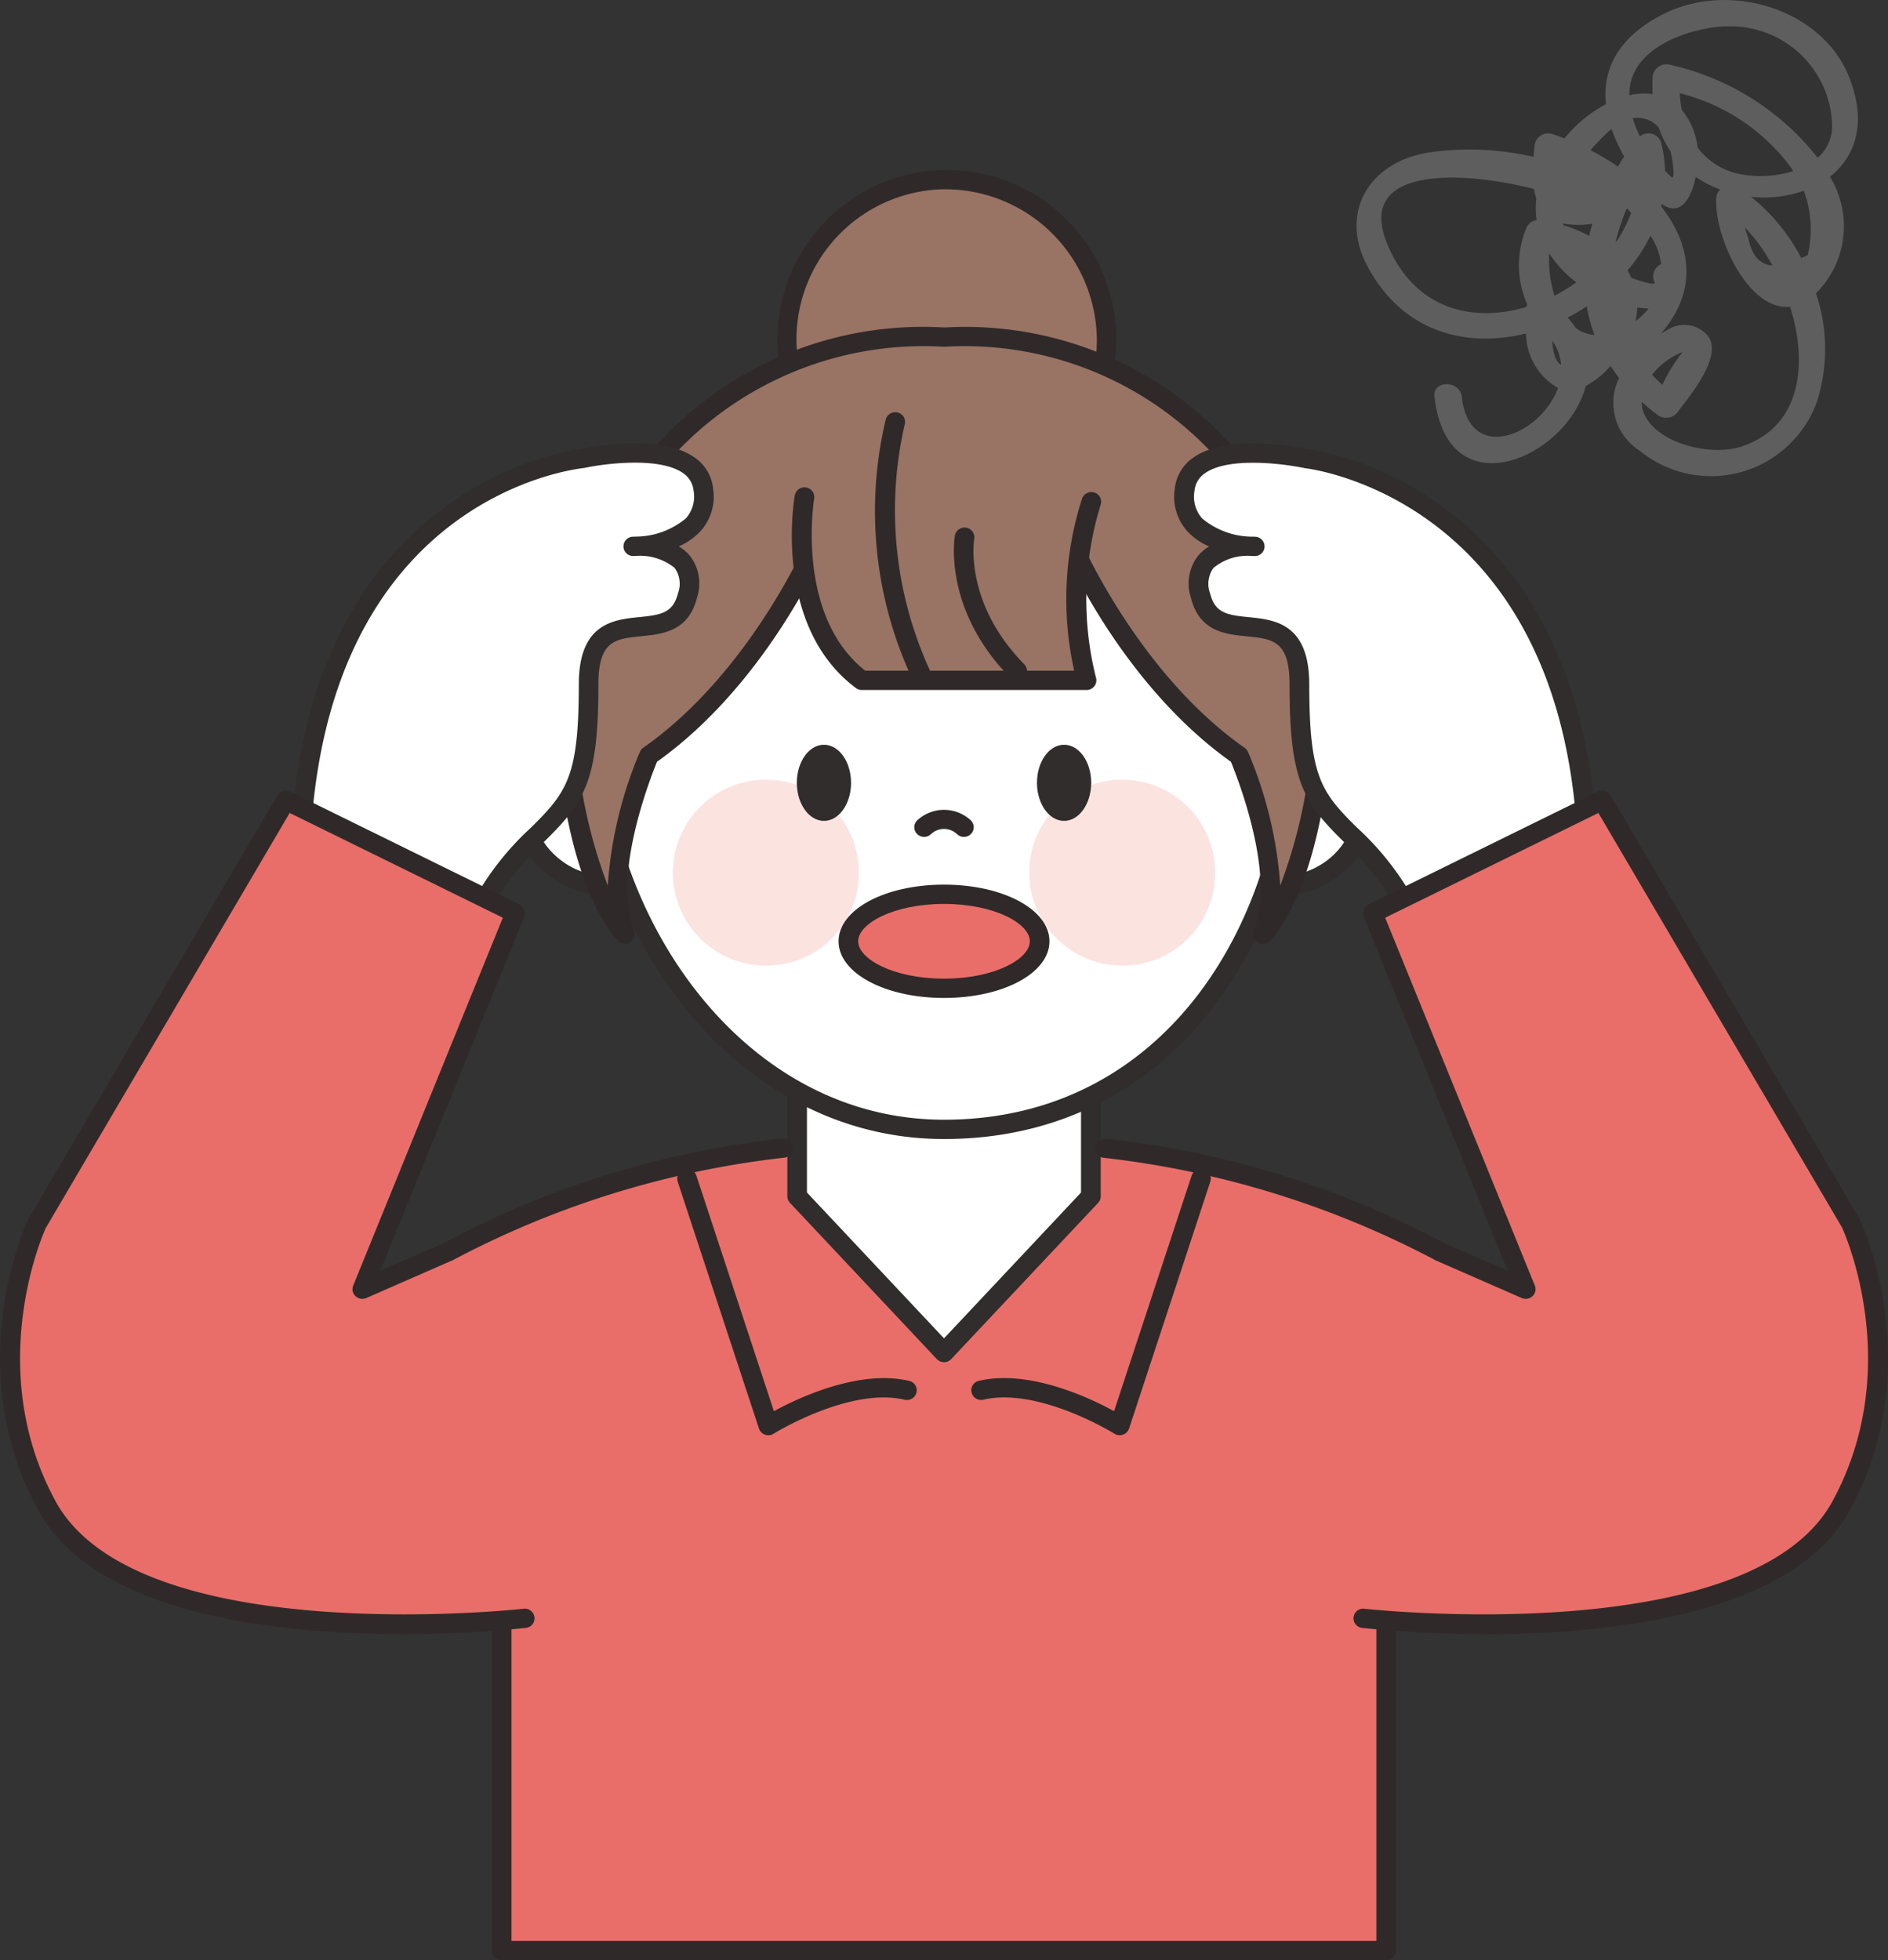 <svg xmlns="http://www.w3.org/2000/svg" xmlns:xlink="http://www.w3.org/1999/xlink" width="104.999" height="109.001" viewBox="0 0 104.999 109.001">
  <rect x="0" y="0" width="104.999" height="109.001" fill="#333333" stroke="none"/>
  <defs>
    <clipPath id="clip-path">
      <rect id="사각형_222" data-name="사각형 222" width="104.999" height="109.001" transform="translate(0 -0.001)" fill="none"/>
    </clipPath>
  </defs>
  <g id="sub03_1_img01" transform="translate(0 0.001)">
    <g id="그룹_412" data-name="그룹 412">
      <g id="그룹_411" data-name="그룹 411" clip-path="url(#clip-path)">
        <path id="패스_2323" data-name="패스 2323" d="M61.541,18.876A9.042,9.042,0,1,0,52.5,27.765a8.966,8.966,0,0,0,9.041-8.889" fill="#997364"/>
        <path id="패스_2324" data-name="패스 2324" d="M52.5,28.3a9.426,9.426,0,1,1,9.587-9.426A9.518,9.518,0,0,1,52.5,28.3m0-17.777A8.353,8.353,0,1,0,61,18.876a8.434,8.434,0,0,0-8.5-8.351" fill="#2f2a29"/>
        <path id="패스_2325" data-name="패스 2325" d="M72.178,73.909c0,6.5-8.81,11.766-19.677,11.766S32.825,80.4,32.825,73.909,41.635,62.145,52.5,62.145s19.677,5.266,19.677,11.764" fill="#e96e69"/>
        <path id="패스_2326" data-name="패스 2326" d="M77.1,76.655v31.808H27.9V76.655" fill="#e96e69"/>
        <path id="패스_2327" data-name="패스 2327" d="M77.1,109H27.9a.542.542,0,0,1-.546-.537V76.656a.546.546,0,0,1,1.092,0v31.271h48.1V76.656a.546.546,0,0,1,1.092,0v31.808A.542.542,0,0,1,77.1,109" fill="#2f2a29"/>
        <path id="패스_2328" data-name="패스 2328" d="M60.668,66.521,52.5,75.211l-8.168-8.69v-13.2l8.168-6.6,8.166,6.6Z" fill="#fff"/>
        <path id="패스_2329" data-name="패스 2329" d="M52.5,75.746a.551.551,0,0,1-.4-.172l-8.168-8.69a.533.533,0,0,1-.144-.363v-13.2a.543.543,0,0,1,.2-.416l8.168-6.6a.559.559,0,0,1,.694,0l8.166,6.6a.543.543,0,0,1,.2.416v13.2a.533.533,0,0,1-.144.363L52.9,75.574a.546.546,0,0,1-.4.172m-7.622-9.435L52.5,74.42l7.62-8.108V53.579L52.5,47.421l-7.622,6.159Z" fill="#302d2c"/>
        <path id="패스_2330" data-name="패스 2330" d="M36.919,47.667c-1.085,1.722-3.6,2.119-5.629.887S28.511,44.924,29.6,43.2s3.607-2.121,5.631-.887,2.779,3.628,1.69,5.352" fill="#fff"/>
        <path id="패스_2331" data-name="패스 2331" d="M33.786,49.808a5.357,5.357,0,0,1-2.782-.8c-2.275-1.387-3.114-4.117-1.869-6.09a4.184,4.184,0,0,1,3.6-1.857,5.337,5.337,0,0,1,2.782.8c2.275,1.387,3.109,4.12,1.867,6.09a4.185,4.185,0,0,1-3.6,1.857m-1.05-7.672a3.1,3.1,0,0,0-2.672,1.35c-.928,1.468-.247,3.536,1.517,4.611,1.7,1.039,3.985.7,4.873-.713.93-1.466.249-3.538-1.513-4.613a4.253,4.253,0,0,0-2.205-.635" fill="#302d2c"/>
        <path id="패스_2332" data-name="패스 2332" d="M68.082,47.667c1.085,1.722,3.607,2.119,5.629.887S76.49,44.924,75.4,43.2s-3.607-2.121-5.631-.887S67,45.944,68.082,47.667" fill="#fff"/>
        <path id="패스_2333" data-name="패스 2333" d="M71.215,49.808h0a4.176,4.176,0,0,1-3.6-1.857c-1.245-1.973-.406-4.7,1.867-6.09a5.332,5.332,0,0,1,2.782-.8,4.178,4.178,0,0,1,3.6,1.857,3.889,3.889,0,0,1,.378,3.3A5.088,5.088,0,0,1,74,49.009a5.346,5.346,0,0,1-2.782.8m1.052-7.672a4.267,4.267,0,0,0-2.207.635,3.432,3.432,0,0,0-1.515,4.613c.891,1.41,3.175,1.752,4.878.713A4.035,4.035,0,0,0,75.2,45.9a2.859,2.859,0,0,0-.262-2.417,3.1,3.1,0,0,0-2.672-1.35" fill="#302d2c"/>
        <path id="패스_2334" data-name="패스 2334" d="M72.028,39.929a19.528,19.528,0,0,0-39.056,0C32.971,50.688,40.613,62.8,52.5,62.8c13.159,0,19.528-12.112,19.528-22.871" fill="#fff"/>
        <path id="패스_2335" data-name="패스 2335" d="M52.5,63.336c-12.006,0-20.074-12.1-20.074-23.408a20.074,20.074,0,0,1,40.148,0c0,11.633-6.9,23.408-20.074,23.408m0-42.352A18.985,18.985,0,0,0,33.519,39.929c0,10.787,7.627,22.334,18.982,22.334,12.463,0,18.982-11.236,18.982-22.334A18.985,18.985,0,0,0,52.5,20.984" fill="#302d2c"/>
        <path id="패스_2336" data-name="패스 2336" d="M47.762,48.61a5.17,5.17,0,1,0-5.168,5.083,5.128,5.128,0,0,0,5.168-5.083" fill="#fbe3e0"/>
        <path id="패스_2337" data-name="패스 2337" d="M67.578,48.61a5.169,5.169,0,1,0-5.17,5.083,5.13,5.13,0,0,0,5.17-5.083" fill="#fbe3e0"/>
        <path id="패스_2338" data-name="패스 2338" d="M47.331,43.529c0,1.17-.675,2.117-1.507,2.117s-1.509-.947-1.509-2.117.675-2.117,1.509-2.117,1.507.949,1.507,2.117" fill="#302d2c"/>
        <path id="패스_2339" data-name="패스 2339" d="M60.685,43.529c0,1.17-.675,2.117-1.507,2.117S57.67,44.7,57.67,43.529s.672-2.117,1.509-2.117,1.507.949,1.507,2.117" fill="#302d2c"/>
        <path id="패스_2340" data-name="패스 2340" d="M53.606,46.536a.558.558,0,0,1-.386-.157,1.053,1.053,0,0,0-1.441,0,.554.554,0,0,1-.771,0,.53.53,0,0,1,0-.76,2.189,2.189,0,0,1,2.985,0,.534.534,0,0,1,0,.76.558.558,0,0,1-.386.157" fill="#2f2a29"/>
        <path id="패스_2341" data-name="패스 2341" d="M57.818,52.343c0,1.443-2.38,2.613-5.319,2.613s-5.317-1.17-5.317-2.613,2.382-2.615,5.317-2.615,5.319,1.17,5.319,2.615" fill="#e96e69"/>
        <path id="패스_2342" data-name="패스 2342" d="M52.5,55.492c-3.288,0-5.865-1.385-5.865-3.151s2.576-3.151,5.865-3.151,5.865,1.385,5.865,3.151S55.79,55.492,52.5,55.492m0-5.229c-2.812,0-4.773,1.095-4.773,2.078s1.961,2.078,4.773,2.078,4.773-1.095,4.773-2.078-1.961-2.078-4.773-2.078" fill="#2f2a29"/>
        <path id="패스_2343" data-name="패스 2343" d="M59.733,30.511s3.192,7.32,9.175,11.5c0,0,2.79,6.406,1.327,9.937,0,0,2.793-2.615,3.325-11.9S66.86,18.223,52.5,18.747C38.144,18.223,30.91,30.773,31.441,40.053s3.325,11.9,3.325,11.9c-1.463-3.531,1.33-9.937,1.33-9.937,5.982-4.182,9.175-11.5,9.175-11.5" fill="#997364"/>
        <path id="패스_2344" data-name="패스 2344" d="M70.235,52.487a.555.555,0,0,1-.308-.092.531.531,0,0,1-.2-.646c1.247-3.014-.889-8.462-1.269-9.388-5.954-4.233-9.1-11.335-9.231-11.637a.531.531,0,0,1,.286-.7.543.543,0,0,1,.716.281c.033.071,3.207,7.232,8.989,11.277a.538.538,0,0,1,.186.225A22.912,22.912,0,0,1,71.2,49.241a28.174,28.174,0,0,0,1.814-9.218,20.639,20.639,0,0,0-6-15.242,18.9,18.9,0,0,0-14.5-5.5,18.958,18.958,0,0,0-14.539,5.5,20.638,20.638,0,0,0-6,15.244A28.2,28.2,0,0,0,33.8,49.241,22.973,22.973,0,0,1,35.591,41.8a.538.538,0,0,1,.186-.225c5.79-4.049,8.958-11.206,8.991-11.277a.547.547,0,0,1,.716-.283.534.534,0,0,1,.286.706c-.131.3-3.277,7.4-9.231,11.637-.38.927-2.513,6.378-1.269,9.388a.531.531,0,0,1-.2.646.551.551,0,0,1-.683-.056c-.122-.114-2.956-2.87-3.493-12.255A21.743,21.743,0,0,1,37.2,24.028,19.977,19.977,0,0,1,52.521,18.21,19.955,19.955,0,0,1,67.8,24.03,21.726,21.726,0,0,1,74.1,40.083c-.537,9.385-3.371,12.142-3.493,12.255a.542.542,0,0,1-.376.148" fill="#2f2a29"/>
        <path id="패스_2345" data-name="패스 2345" d="M27.061,49.9A15.506,15.506,0,0,1,29.9,46.416c2.127-2.093,2.836-3.136,2.836-8.366s4.648-1.539,5.5-4.922c.753-3.008-3.015-2.748-3.015-2.748s4.255,0,3.9-3.136S32.38,25.5,32.38,25.5,18.2,26.9,16.779,45.718" fill="#fff"/>
        <path id="패스_2346" data-name="패스 2346" d="M27.061,50.437a.55.55,0,0,1-.245-.056.532.532,0,0,1-.242-.719,15.865,15.865,0,0,1,2.939-3.626c2.033-2,2.677-2.877,2.677-7.986,0-3.4,1.941-3.594,3.358-3.735,1.229-.122,1.882-.238,2.155-1.318a1.514,1.514,0,0,0-.186-1.421,3.054,3.054,0,0,0-2.122-.665c-.1.006-.162.006-.177.006a.537.537,0,0,1-.039-1.073c.015,0,.081,0,.186-.006a4.391,4.391,0,0,0,2.784-1.018,1.82,1.82,0,0,0,.426-1.516,1.34,1.34,0,0,0-.592-1c-1.319-.925-4.406-.52-5.485-.283-.622.067-13.806,1.606-15.17,19.732a.546.546,0,0,1-1.09-.079c1.434-19.052,15.941-20.7,16.087-20.711.114-.028,4.31-.923,6.293.468a2.393,2.393,0,0,1,1.041,1.75,2.866,2.866,0,0,1-.7,2.353,3.592,3.592,0,0,1-1.212.846,2.425,2.425,0,0,1,.6.5,2.517,2.517,0,0,1,.41,2.37c-.467,1.865-1.928,2.011-3.1,2.127-1.432.144-2.378.238-2.378,2.668,0,5.347-.731,6.517-3,8.743a15.272,15.272,0,0,0-2.736,3.349.547.547,0,0,1-.489.294" fill="#302d2c"/>
        <path id="패스_2347" data-name="패스 2347" d="M43.55,63.845A51.758,51.758,0,0,0,24.936,69.6L20.15,71.687l8.509-20.913L15.9,44.5,2.068,68.027s-3.723,7.844.533,15.688c4.749,8.752,26.591,6.273,26.591,6.273" fill="#e96e69"/>
        <path id="패스_2348" data-name="패스 2348" d="M22.38,90.863c-6.954,0-17.1-1.06-20.262-6.9-4.334-7.99-.7-15.838-.546-16.169L15.421,44.231a.547.547,0,0,1,.716-.213L28.9,50.293a.533.533,0,0,1,.262.678l-8.011,19.69L24.714,69.1a51.665,51.665,0,0,1,18.8-5.794.522.522,0,0,1,.579.5.541.541,0,0,1-.511.571A51.7,51.7,0,0,0,25.19,70.07l-4.819,2.108a.549.549,0,0,1-.6-.105.524.524,0,0,1-.129-.584l8.323-20.458L16.109,45.205,2.539,68.295c-.013.034-3.528,7.664.541,15.166,4.522,8.333,25.834,6.019,26.046,5.994a.537.537,0,1,1,.127,1.067,66.762,66.762,0,0,1-6.873.341" fill="#2f2a29"/>
        <path id="패스_2349" data-name="패스 2349" d="M77.94,49.9A15.506,15.506,0,0,0,75.1,46.416c-2.127-2.093-2.836-3.136-2.836-8.366s-4.648-1.539-5.5-4.922c-.755-3.008,3.013-2.748,3.013-2.748s-4.253,0-3.9-3.136S72.624,25.5,72.624,25.5s14.179,1.4,15.6,20.218" fill="#fff"/>
        <path id="패스_2350" data-name="패스 2350" d="M77.94,50.437a.547.547,0,0,1-.489-.294,15.293,15.293,0,0,0-2.734-3.349c-2.264-2.228-3-3.4-3-8.743,0-2.43-.945-2.525-2.38-2.668-1.172-.116-2.633-.262-3.1-2.127a2.517,2.517,0,0,1,.408-2.37,2.435,2.435,0,0,1,.6-.5,3.592,3.592,0,0,1-1.212-.846,2.867,2.867,0,0,1-.7-2.353,2.4,2.4,0,0,1,1.044-1.75c1.98-1.393,6.177-.5,6.356-.457.081,0,14.587,1.649,16.024,20.7a.546.546,0,0,1-1.09.079C86.309,27.594,72.707,26.048,72.569,26.033c-1.144-.243-4.231-.65-5.548.275a1.334,1.334,0,0,0-.592,1,1.823,1.823,0,0,0,.426,1.518,4.365,4.365,0,0,0,2.738,1.015c.131,0,.214.006.229.006a.537.537,0,0,1-.037,1.073c-.017,0-.094,0-.216-.009h-.02a2.952,2.952,0,0,0-2.065.67A1.517,1.517,0,0,0,67.3,33c.271,1.08.924,1.2,2.153,1.318,1.419.142,3.36.335,3.36,3.735,0,5.107.642,5.985,2.677,7.986a15.885,15.885,0,0,1,2.937,3.626.532.532,0,0,1-.242.719.55.55,0,0,1-.245.056" fill="#302d2c"/>
        <path id="패스_2351" data-name="패스 2351" d="M61.454,63.845A51.758,51.758,0,0,1,80.067,69.6l4.786,2.091L76.344,50.774,89.106,44.5l13.827,23.528s3.723,7.844-.531,15.688c-4.749,8.752-26.591,6.273-26.591,6.273" fill="#e96e69"/>
        <path id="패스_2352" data-name="패스 2352" d="M82.621,90.863a66.761,66.761,0,0,1-6.873-.341.537.537,0,1,1,.127-1.067c.212.024,21.526,2.338,26.046-5.994,4.081-7.52.555-15.132.52-15.207L88.892,45.205,77.036,51.031l8.323,20.458a.524.524,0,0,1-.129.584.547.547,0,0,1-.6.105l-4.784-2.093a51.816,51.816,0,0,0-18.426-5.7.541.541,0,0,1-.511-.571.527.527,0,0,1,.579-.5A51.755,51.755,0,0,1,80.32,69.121l3.526,1.539-8.009-19.69a.533.533,0,0,1,.262-.678l12.762-6.275a.548.548,0,0,1,.716.213l13.83,23.528c.179.371,3.81,8.22-.522,16.21-3.166,5.835-13.31,6.9-20.264,6.9" fill="#2f2a29"/>
        <path id="패스_2353" data-name="패스 2353" d="M42.729,79.808a.563.563,0,0,1-.186-.032.547.547,0,0,1-.334-.339L37.69,65.71a.536.536,0,0,1,.352-.676.545.545,0,0,1,.688.343l4.31,13.093c1.36-.741,4.742-2.34,7.528-1.683a.533.533,0,0,1,.4.646.544.544,0,0,1-.657.4c-3.065-.719-7.251,1.868-7.292,1.893a.544.544,0,0,1-.293.084" fill="#2f2a29"/>
        <path id="패스_2354" data-name="패스 2354" d="M62.272,79.808a.544.544,0,0,1-.293-.084c-.041-.026-4.229-2.61-7.29-1.893a.543.543,0,0,1-.657-.4.533.533,0,0,1,.4-.646c2.79-.657,6.168.942,7.526,1.683l4.312-13.093a.547.547,0,0,1,.688-.343.536.536,0,0,1,.352.676L62.792,79.436a.553.553,0,0,1-.52.371" fill="#2f2a29"/>
        <path id="패스_2355" data-name="패스 2355" d="M44.738,27.634s-1.2,6.927,3.192,10.195h12.5a18.3,18.3,0,0,1,.264-9.933" fill="#997364"/>
        <path id="패스_2356" data-name="패스 2356" d="M60.427,38.368H47.93a.545.545,0,0,1-.328-.109c-4.6-3.424-3.454-10.416-3.4-10.714a.545.545,0,0,1,.629-.438.538.538,0,0,1,.448.618c-.011.067-1.059,6.5,2.841,9.57H59.74a18.282,18.282,0,0,1,.439-9.579.555.555,0,0,1,.7-.324.538.538,0,0,1,.328.689,17.826,17.826,0,0,0-.253,9.609.526.526,0,0,1-.092.466.554.554,0,0,1-.434.213" fill="#2f2a29"/>
        <path id="패스_2357" data-name="패스 2357" d="M51.253,38.108a.544.544,0,0,1-.491-.3,22.019,22.019,0,0,1-1.5-14.494.545.545,0,0,1,.672-.374.535.535,0,0,1,.38.661A21.345,21.345,0,0,0,51.744,37.34a.541.541,0,0,1-.491.769" fill="#2f2a29"/>
        <path id="패스_2358" data-name="패스 2358" d="M56.571,37.846a.542.542,0,0,1-.393-.165c-3.738-3.81-3.1-7.75-3.07-7.915a.546.546,0,0,1,1.076.18c-.024.146-.559,3.587,2.779,6.992a.528.528,0,0,1-.015.758.544.544,0,0,1-.378.15" fill="#2f2a29"/>
        <path id="패스_2359" data-name="패스 2359" d="M102.846,4.308C101.357.52,96.211-1.091,92.5.786c-2.55,1.29-3.389,3.1-3.188,5.006A7.225,7.225,0,0,0,87.7,6.949a8.874,8.874,0,0,0-.7.745c-.234-.092-.467-.178-.7-.253a.762.762,0,0,0-.959.7c-.024.2-.041.393-.055.582a15.725,15.725,0,0,0-5.71-.26c-3.4.472-5.107,3.317-3.559,6.279,1.952,3.731,5.52,4.63,8.849,3.8a3.533,3.533,0,0,0,1.782,3.029c-.924,2.578-4.926,4.317-5.356.481-.1-.914-1.618-.923-1.515,0,.712,6.359,7.382,3.426,8.413-.595a4.7,4.7,0,0,0,1.373-1.108c.148.225.312.447.485.665a3.141,3.141,0,0,0,1.146,4.049,6.259,6.259,0,0,0,9.858-2.743,9.667,9.667,0,0,0-.059-6.013,5.257,5.257,0,0,0,.777-6.481c1.4-1.1,2.076-2.965,1.079-5.511m-6.83-2.847a5.654,5.654,0,0,1,5.871,5.429,2.338,2.338,0,0,1-.8,1.876A14.46,14.46,0,0,0,92.87,3.6a.768.768,0,0,0-.961.693,8.466,8.466,0,0,0,0,.94,3.581,3.581,0,0,0-1.293.062c-.055-2.576,3.2-3.74,5.4-3.838m-1.6,6.764c-.007-.069-.015-.137-.026-.2a4.068,4.068,0,0,0-.862-1.913,6.79,6.79,0,0,1-.107-.923,10.992,10.992,0,0,1,6.131,4.062c.065.086.118.176.179.264a6.041,6.041,0,0,1-2.782.2,3.882,3.882,0,0,1-2.533-1.494m-1.4.747c.05.4.1,1.009-.041.889s-.253-.232-.376-.352a7.247,7.247,0,0,0-.214-1.565.744.744,0,0,0-1.181-.354,6.206,6.206,0,0,1-.4-1.009,1.54,1.54,0,0,1,1.445.524,5.649,5.649,0,0,0,.657,1.316,4.41,4.41,0,0,1,.1.552M92.449,21.4c-.2-.185-.391-.374-.574-.562a4.161,4.161,0,0,1,1.705-1.271A9.426,9.426,0,0,0,92.449,21.4m-3.773-2.774a2.024,2.024,0,0,1-1.031-.376,5.064,5.064,0,0,0-.461-.592,11.136,11.136,0,0,0,1.063-.623,8.886,8.886,0,0,0,.428,1.591m-2.52-4.545A6.3,6.3,0,0,0,87.667,15.7a9.737,9.737,0,0,1-1.216.741,6.711,6.711,0,0,1-.295-2.359m2.4-1.64c-.068.225-.122.449-.175.674a7.928,7.928,0,0,0-1.45-.6c-.007-.028-.013-.06-.022-.09a4.774,4.774,0,0,0,1.646.017m1.919-.861c.083.079.159.167.24.251a7.356,7.356,0,0,1-.867,1.666,10.745,10.745,0,0,1,.627-1.917m-3.653,8.707c-.323-.174-.456-.745-.5-1.355a2.757,2.757,0,0,1,.5,1.355M91.054,17.1a5.783,5.783,0,0,0,.629.054,3.633,3.633,0,0,1-.729.7,3.842,3.842,0,0,0,.1-.758m.961-1.406c.094.193-.526.034-1.288-.236a3.806,3.806,0,0,0-.212-.421,9.3,9.3,0,0,0,1.275-1.928,3.584,3.584,0,0,1,.59,1.586.739.739,0,0,0-.365,1m-2.664-8.28c.094-.09.186-.165.277-.238a8.988,8.988,0,0,0,.7,1.526c-.124.185-.236.376-.349.565a14.493,14.493,0,0,0-1.526-.914c.284-.328.587-.646.9-.938M77.137,13.537C75.414,9.3,81.1,9.443,85.311,10.506a3.662,3.662,0,0,0,.129.537,4.74,4.74,0,0,0,.02,1.194.746.746,0,0,0-.6.5,5.412,5.412,0,0,0,.076,4.195.935.935,0,0,0-.068.142c-2.991.891-6.242.118-7.729-3.538M96.883,24.82c-2.035.681-5.555-.442-5.587-2.477.262.236.537.466.836.687a.8.8,0,0,0,1.19-.144c.565-.771,2.541-3.068,1.657-4.216a1.717,1.717,0,0,0-2.264-.313c-.114.058-.225.122-.334.187,2.1-2.449,1.642-4.987,0-7.065l.033-.137c1.046.741,1.651-.326,1.893-1.507a6.129,6.129,0,0,0,1.354.7.771.771,0,0,0-.214.474c-.109,2.252,1.832,6.3,4.107,6.047,1,3.179.627,6.657-2.672,7.76m.166-12.165a10.22,10.22,0,0,1,1.528,2.117c-.7-.06-1.155-.56-1.347-1.531a4.738,4.738,0,0,1-.181-.586m3.485,1.524c-.127.071-.238.12-.356.176a10.628,10.628,0,0,0-2.8-3.411,6.691,6.691,0,0,0,2.937-.335,6.093,6.093,0,0,1,.221,3.57" fill="#5f5e5e"/>
      </g>
    </g>
  </g>
</svg>

